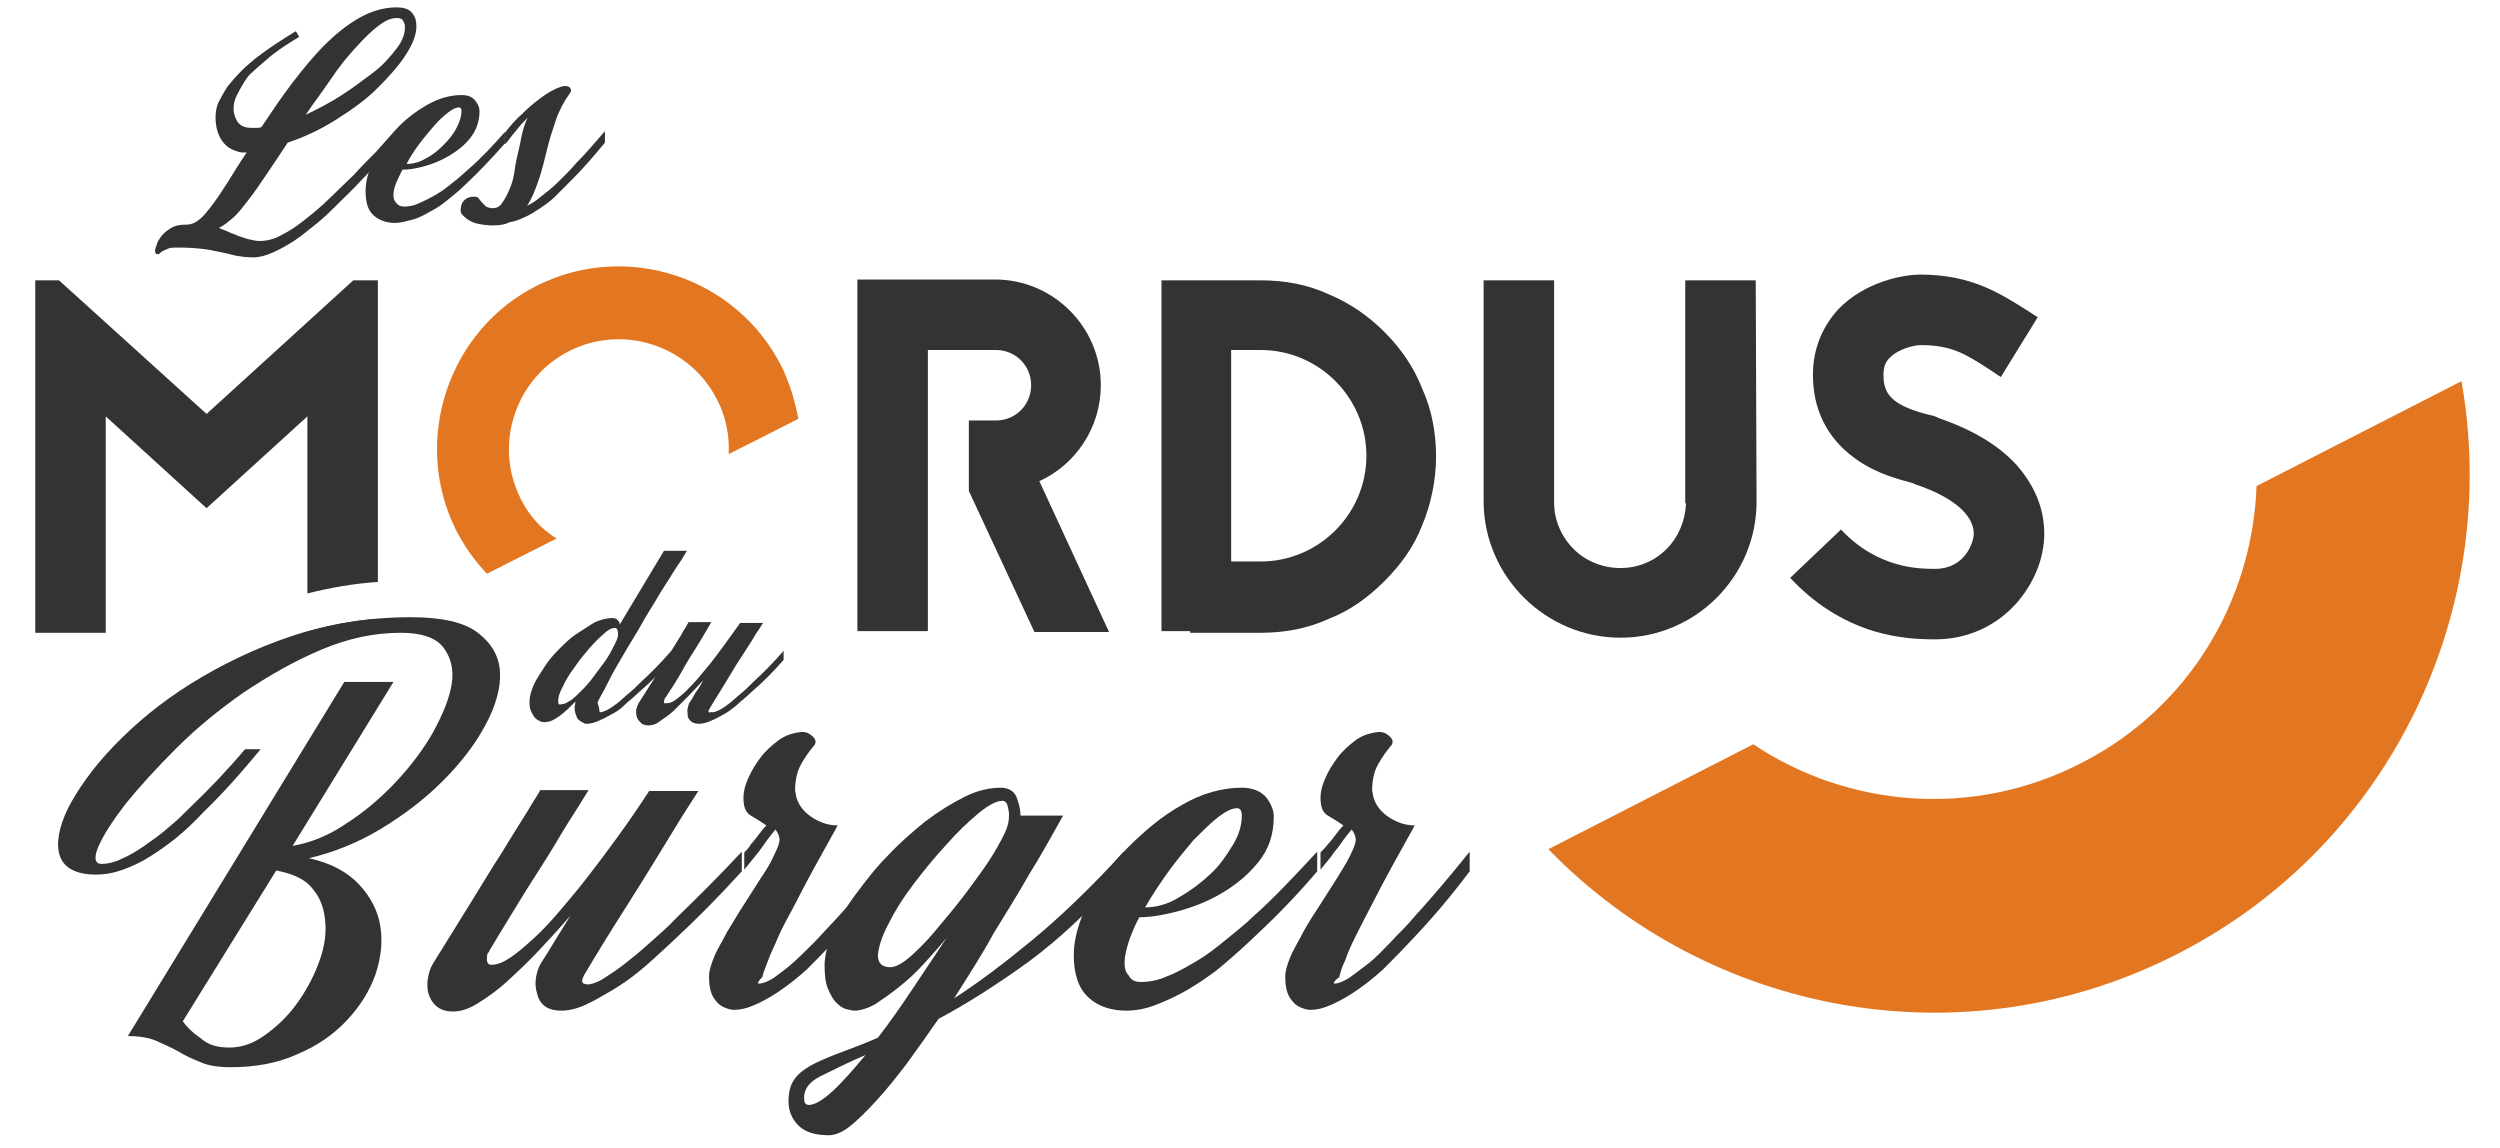 <?xml version="1.0" encoding="utf-8"?>
<!-- Generator: Adobe Illustrator 27.8.0, SVG Export Plug-In . SVG Version: 6.00 Build 0)  -->
<svg version="1.1" id="a" xmlns="http://www.w3.org/2000/svg" xmlns:xlink="http://www.w3.org/1999/xlink" x="0px" y="0px"
	 viewBox="0 0 305 140" style="enable-background:new 0 0 305 140;" xml:space="preserve">
<style type="text/css">
	.st0{fill:#333333;}
	.st1{fill:#E37721;}
</style>
<path class="st0" d="M113.2,42.7V77h-8.6V34.1h16.8c7.1,0,12.9,5.8,12.9,12.9c0,5.2-3.1,9.7-7.5,11.7l8.5,18.4h-9.1l-8-17.2v-8.6
	h3.3c2.4,0,4.3-1.9,4.3-4.3s-1.9-4.3-4.3-4.3H113.2L113.2,42.7z"/>
<path class="st0" d="M153.8,34.2c2.9,0,5.7,0.5,8.3,1.7c2.6,1.1,4.8,2.6,6.8,4.6c2,2,3.6,4.3,4.6,6.9c1.2,2.6,1.7,5.5,1.7,8.3
	s-0.6,5.8-1.7,8.4c-1,2.6-2.6,4.8-4.6,6.8c-2,2-4.2,3.6-6.8,4.6c-2.6,1.2-5.4,1.7-8.3,1.7h-8.6V77h-3.5V34.2H153.8z M153.8,68.5
	c7.1,0,12.9-5.8,12.9-12.9s-5.8-12.9-12.9-12.9h-3.6v25.8L153.8,68.5L153.8,68.5z"/>
<path class="st0" d="M214.3,61.2c0,9.2-7.5,16.6-16.6,16.6s-16.6-7.4-16.7-16.5V34.2h8.6v27.1c0,2.2,0.9,4.2,2.4,5.7
	s3.6,2.3,5.7,2.3s4.1-0.8,5.6-2.3c1.5-1.5,2.3-3.5,2.4-5.6h-0.1V34.2h8.6L214.3,61.2L214.3,61.2L214.3,61.2z"/>
<path class="st0" d="M233.2,58.9c-1.4-0.4-4-1-6.5-2.7c-3.4-2.3-5.3-5.6-5.5-9.7c-0.2-3.4,0.9-6.4,3.1-8.8c3.2-3.3,7.8-4.2,10-4.2
	c6.2,0,9.7,2.3,12.9,4.3l1.4,0.9l-4.5,7.3l-1.5-1c-2.8-1.8-4.5-2.9-8.3-2.9c-0.6,0-2.7,0.4-3.8,1.6c-0.4,0.4-0.8,1-0.7,2.5
	c0.1,2.2,1.6,3.4,5.5,4.4c0.5,0.1,0.9,0.2,1.2,0.4c4.1,1.4,7.3,3.3,9.5,5.7c2.2,2.5,3.4,5.3,3.4,8.4s-1.3,6.1-3.4,8.5
	c-2.5,2.8-6,4.4-9.9,4.4c-1.9,0-4.5-0.1-7.5-1c-3.9-1.2-7.3-3.4-10.2-6.5l6.2-5.9c4.5,4.8,9.6,4.8,11.5,4.8c3.6,0,4.7-3.2,4.7-4.3
	c0-2.3-2.6-4.5-7.1-6l-0.2-0.1L233.2,58.9L233.2,58.9z"/>
<path class="st1" d="M63.5,60.8c-3.3-6.6-0.6-14.7,6-18c6.6-3.3,14.7-0.6,18,6c1.1,2.1,1.5,4.4,1.4,6.6l8.5-4.3
	c-0.4-2.1-1-4.2-2-6.3c-5.5-11-18.9-15.4-29.8-10s-15.4,18.9-10,29.8c1,2,2.3,3.8,3.8,5.4l8.5-4.3C66.1,64.6,64.5,62.9,63.5,60.8
	L63.5,60.8z"/>
<g>
	<path class="st0" d="M31.7,29.4c0.8,0,1.7-0.2,2.6-0.7c1-0.5,1.9-1.1,2.9-1.9s2-1.6,3-2.6s2-1.9,3-2.9c0.9-1,1.8-1.9,2.7-2.8
		c0.8-0.9,1.5-1.7,2.2-2.4v1.4c-2.2,2.6-4.3,4.9-6.4,6.9c-1.2,1.2-2.2,2.2-3.1,2.9c-0.9,0.7-1.7,1.4-2.6,2s-1.8,1.1-2.7,1.5
		c-0.9,0.4-1.7,0.6-2.4,0.6c-0.8,0-1.5-0.1-2.1-0.2c-0.5-0.1-1.1-0.3-1.7-0.4c-0.6-0.1-1.3-0.3-2.1-0.4c-0.8-0.1-1.9-0.2-3.2-0.2
		c-0.5,0-1,0-1.2,0.1s-0.5,0.2-0.7,0.3s-0.3,0.2-0.4,0.3c-0.1,0.1-0.2,0.1-0.3,0.1c-0.1,0-0.2,0-0.2-0.1c0-0.1-0.1-0.2-0.1-0.3
		c0-0.1,0.1-0.4,0.2-0.7c0.1-0.4,0.3-0.7,0.6-1.1c0.3-0.4,0.7-0.7,1.2-1c0.5-0.3,1.1-0.4,1.9-0.4c0.5,0,1-0.2,1.5-0.6s1-1,1.6-1.8
		s1.2-1.7,1.9-2.8s1.4-2.3,2.3-3.6h-0.6c-0.6-0.1-1.1-0.3-1.6-0.6c-0.4-0.3-0.8-0.7-1.1-1.3s-0.5-1.4-0.5-2.4c0-0.6,0.1-1.3,0.4-1.9
		c0.3-0.6,0.7-1.3,1.1-1.9c0.5-0.6,1-1.2,1.6-1.8s1.2-1.1,1.8-1.6c1.4-1.1,3.1-2.2,4.9-3.3l0.4,0.7c-1.5,0.9-2.9,1.8-4,2.8
		c-0.7,0.6-1.3,1.1-1.7,1.5C30.5,9,30.1,9.5,29.8,10s-0.6,1-0.9,1.6s-0.4,1.1-0.4,1.7s0.2,1.1,0.5,1.6c0.4,0.5,0.9,0.7,1.7,0.7
		c0.2,0,0.4,0,0.6,0c0.2,0,0.4,0,0.6-0.1c1.2-1.8,2.4-3.6,3.7-5.3s2.6-3.3,4-4.7s2.8-2.5,4.2-3.3s3-1.3,4.5-1.3c1,0,1.6,0.2,2,0.7
		s0.5,1,0.5,1.6c0,1-0.4,2.1-1.3,3.5s-2.1,2.7-3.5,4.1s-3.1,2.6-5,3.8s-3.8,2.1-5.9,2.8c-0.9,1.4-1.8,2.7-2.6,3.9
		c-0.8,1.2-1.5,2.2-2.2,3.1c-0.7,0.9-1.3,1.7-1.9,2.2s-1.2,1-1.7,1.2c0.4,0.2,0.8,0.3,1.2,0.5s0.8,0.3,1.2,0.5
		c0.4,0.1,0.8,0.3,1.3,0.4S31.2,29.4,31.7,29.4L31.7,29.4z M48.4,2.2c-0.7,0-1.4,0.3-2.3,1s-1.7,1.5-2.7,2.6s-2,2.3-3,3.8
		s-2.1,2.9-3.1,4.4c1.5-0.7,3-1.5,4.4-2.4s2.7-1.9,3.9-2.8s2.1-2,2.8-2.9c0.7-0.9,1-1.8,1-2.5c0-0.3,0-0.5-0.2-0.8
		C49.2,2.4,48.9,2.2,48.4,2.2L48.4,2.2z"/>
	<path class="st0" d="M49.3,25.2c0.6,0,1.2-0.1,1.8-0.4c0.7-0.3,1.3-0.6,2-1c0.7-0.4,1.4-0.9,2.1-1.5c0.7-0.5,1.3-1.1,2-1.7
		c1.5-1.3,2.9-2.8,4.4-4.5v1.4c-1.6,1.8-3.1,3.4-4.7,4.9c-0.9,0.9-1.7,1.5-2.3,2s-1.3,1-2.1,1.4c-0.7,0.4-1.4,0.8-2.2,1
		s-1.4,0.4-2.1,0.4c-1,0-1.9-0.3-2.6-0.9c-0.7-0.6-1-1.6-1-3c0-1.1,0.3-2.4,1-3.7c0.7-1.4,1.6-2.6,2.7-3.8c1.1-1.2,2.4-2.2,3.8-3
		s2.8-1.2,4.2-1.2c0.8,0,1.3,0.2,1.7,0.7c0.4,0.5,0.5,0.9,0.5,1.3c0,1.2-0.4,2.3-1.1,3.2c-0.7,0.9-1.6,1.6-2.6,2.2
		c-1,0.6-2,1-3.1,1.3s-1.9,0.4-2.6,0.4c-0.3,0.6-0.6,1.2-0.8,1.7s-0.3,1-0.3,1.4s0.1,0.7,0.3,0.9C48.6,25.1,48.9,25.2,49.3,25.2
		L49.3,25.2z M56,13.1c-0.3,0-0.8,0.2-1.3,0.6c-0.5,0.4-1.1,0.9-1.7,1.6c-0.6,0.7-1.2,1.4-1.8,2.2S50,19.2,49.6,20
		c0.8,0,1.6-0.2,2.4-0.7c0.8-0.4,1.5-1,2.1-1.6c0.6-0.6,1.2-1.3,1.6-2.1s0.6-1.4,0.6-2.1C56.3,13.3,56.2,13.1,56,13.1L56,13.1z"/>
	<path class="st0" d="M64.3,25.1c0.4-0.2,0.8-0.4,1.3-0.8c0.5-0.4,1-0.8,1.5-1.2s1-0.9,1.6-1.5c0.5-0.5,1-1,1.5-1.6
		c1.2-1.2,2.3-2.5,3.6-4v1.4c-1.4,1.7-2.7,3.2-4.1,4.6c-0.8,0.8-1.5,1.5-2,2s-1.2,1-1.8,1.4c-0.6,0.4-1.2,0.8-1.9,1.1
		c-0.6,0.3-1.2,0.5-1.8,0.6c-0.6,0.3-1.2,0.4-2.1,0.4c-0.7,0-1.3-0.1-1.8-0.2c-0.5-0.1-0.9-0.3-1.2-0.5s-0.5-0.4-0.7-0.6
		s-0.2-0.4-0.2-0.5c0-0.7,0.2-1.1,0.6-1.4S57.6,24,58,24c0.2,0,0.3,0.1,0.4,0.2s0.2,0.3,0.4,0.5s0.3,0.3,0.5,0.5
		c0.2,0.1,0.5,0.2,0.8,0.2c0.5,0,0.9-0.2,1.2-0.7c0.3-0.4,0.6-1,0.9-1.7s0.5-1.5,0.6-2.3s0.3-1.7,0.5-2.5c0.2-0.8,0.3-1.6,0.5-2.3
		c0.2-0.7,0.4-1.2,0.6-1.6c-0.3,0.4-0.7,0.7-1,1.1c-0.3,0.4-0.6,0.7-0.9,1.1c-0.3,0.4-0.6,0.8-0.9,1.1v-1.4c0.6-0.8,1.3-1.6,2.1-2.3
		c0.7-0.7,1.4-1.3,2.2-1.9c0.8-0.6,1.6-1.1,2.5-1.4c0.2-0.1,0.4-0.1,0.6-0.1c0.3,0,0.5,0.1,0.6,0.3c0.1,0.2,0.1,0.4-0.1,0.6
		c-0.7,1-1.3,2.1-1.7,3.3s-0.8,2.4-1.1,3.7c-0.3,1.2-0.6,2.5-1,3.6C65.3,23.2,64.9,24.2,64.3,25.1L64.3,25.1z"/>
</g>
<g>
	<path class="st0" d="M73.2,86.9c0.2,0,0.5-0.1,0.9-0.3s0.8-0.5,1.2-0.8c0.4-0.3,0.9-0.8,1.4-1.2c0.5-0.4,1-0.9,1.5-1.4
		c1.2-1.1,2.4-2.3,3.7-3.8v1.1c-1.3,1.5-2.6,2.8-3.9,3.9c-0.7,0.7-1.4,1.2-1.9,1.7s-1,0.8-1.6,1.1c-0.5,0.3-1.1,0.6-1.6,0.8
		c-0.5,0.2-0.9,0.3-1.3,0.3c-0.1,0-0.3,0-0.4-0.1s-0.3-0.1-0.5-0.3c-0.2-0.1-0.3-0.3-0.4-0.6c-0.1-0.2-0.2-0.6-0.2-1
		c0-0.2,0.1-0.4,0.1-0.7c-0.7,0.7-1.3,1.3-2,1.8c-0.7,0.5-1.2,0.7-1.8,0.7c-0.1,0-0.3,0-0.5-0.1s-0.4-0.2-0.6-0.4s-0.3-0.4-0.5-0.8
		s-0.2-0.8-0.2-1.3s0.2-1.2,0.5-1.9c0.3-0.7,0.8-1.4,1.3-2.2c0.5-0.8,1.1-1.5,1.8-2.2c0.7-0.7,1.4-1.4,2.2-1.9s1.5-1,2.2-1.4
		c0.7-0.3,1.4-0.5,2.1-0.5c0.3,0,0.5,0.1,0.6,0.2c0.2,0.2,0.3,0.3,0.3,0.6l5.4-9h2.8c-0.2,0.3-0.5,0.9-1,1.6s-1,1.6-1.6,2.5
		s-1.2,2-1.9,3.1s-1.3,2.3-2,3.4c-0.7,1.1-1.3,2.2-1.9,3.2c-0.6,1-1.1,2-1.5,2.8s-0.8,1.4-1,1.9C73.2,86.6,73.1,86.9,73.2,86.9
		L73.2,86.9z M68.6,85.9c0.3,0,0.6-0.2,1.1-0.5c0.4-0.3,0.9-0.8,1.4-1.3c0.5-0.5,1-1.1,1.5-1.8c0.5-0.7,1-1.3,1.4-1.9
		c0.4-0.6,0.7-1.2,1-1.8s0.4-0.9,0.4-1.2c0-0.2,0-0.4-0.1-0.6c-0.1-0.2-0.2-0.2-0.3-0.2c-0.3,0-0.8,0.2-1.3,0.7
		c-0.6,0.5-1.2,1.1-1.8,1.8s-1.2,1.4-1.8,2.3c-0.6,0.8-1.1,1.6-1.4,2.3c-0.4,0.7-0.6,1.3-0.6,1.8S68.2,86,68.6,85.9z"/>
	<path class="st0" d="M86.9,86.9c0.2,0,0.5-0.1,0.9-0.3s0.8-0.5,1.2-0.8c0.4-0.3,0.9-0.8,1.4-1.2c0.5-0.4,1-0.9,1.5-1.4
		c1.2-1.1,2.4-2.3,3.7-3.8v1.1c-1.3,1.5-2.6,2.8-3.9,3.9c-0.7,0.7-1.4,1.2-1.9,1.7c-0.5,0.4-1,0.8-1.6,1.1c-0.5,0.3-1.1,0.6-1.6,0.8
		c-0.5,0.2-0.9,0.3-1.3,0.3c-0.4,0-0.8-0.1-1-0.3c-0.2-0.2-0.4-0.4-0.4-0.7s-0.1-0.6,0-0.9c0.1-0.3,0.1-0.6,0.3-0.8
		c0.3-0.4,0.5-0.9,0.8-1.3s0.6-0.9,0.8-1.3c-0.6,0.6-1.2,1.3-1.8,1.9c-0.6,0.6-1.2,1.2-1.8,1.8s-1.2,0.9-1.7,1.3s-1,0.5-1.4,0.5
		s-0.7-0.1-0.9-0.3s-0.4-0.4-0.5-0.7c-0.1-0.3-0.1-0.6-0.1-0.9c0.1-0.3,0.2-0.6,0.3-0.8c0.7-1.1,1.4-2.2,2.1-3.3
		c0.7-1.1,1.3-2.1,1.9-3.1s1.1-1.7,1.4-2.3c0.4-0.6,0.6-1,0.7-1.2h2.8c-0.1,0.1-0.3,0.5-0.6,1c-0.3,0.5-0.7,1.2-1.2,2
		s-1.1,1.7-1.7,2.8c-0.6,1.1-1.3,2.2-2.1,3.4c0,0-0.1,0.1-0.1,0.1c0,0.1-0.1,0.3-0.1,0.4s0,0.2,0.1,0.2c0.1,0,0.1,0,0.2,0
		c0.3,0,0.7-0.1,1.1-0.4c0.4-0.3,0.9-0.7,1.3-1.1s1-1,1.5-1.6c0.5-0.6,1-1.2,1.5-1.8c1.1-1.4,2.3-3.1,3.6-4.9h2.8
		c-0.1,0.1-0.3,0.5-0.8,1.2c-0.4,0.7-0.9,1.5-1.5,2.4s-1.3,2-2,3.2c-0.7,1.2-1.5,2.4-2.2,3.6c-0.2,0.3-0.2,0.4-0.1,0.5
		S86.8,86.8,86.9,86.9L86.9,86.9z"/>
</g>
<path class="st0" d="M50.1,75.3c3.8,0,6.5,0.6,8.2,1.9s2.6,2.9,2.7,4.8c0.1,1.9-0.5,4.1-1.8,6.5s-3,4.6-5.2,6.8
	c-2.2,2.2-4.7,4.1-7.5,5.8c-2.8,1.7-5.8,2.9-8.8,3.6c2.7,0.6,4.7,1.7,6.1,3.2c1.4,1.5,2.3,3.2,2.6,5.1c0.3,1.9,0.1,3.8-0.6,5.9
	c-0.7,2-1.9,3.9-3.5,5.6c-1.6,1.7-3.6,3.1-6,4.1c-2.4,1.1-5.1,1.6-8.2,1.6c-1.5,0-2.7-0.2-3.6-0.6c-1-0.4-1.9-0.8-2.7-1.3
	c-0.9-0.5-1.8-0.9-2.7-1.3c-0.9-0.4-2.1-0.6-3.5-0.6l26.4-43.2h6l-12.3,20c2.2-0.4,4.3-1.2,6.5-2.7c2.2-1.4,4.2-3.1,6-5
	c1.8-1.9,3.4-4,4.6-6.1c1.2-2.2,2-4.1,2.3-5.9c0.3-1.8-0.1-3.3-1-4.5s-2.7-1.8-5.2-1.8c-3.3,0-6.5,0.7-9.8,2.1s-6.4,3.2-9.4,5.2
	c-3,2.1-5.7,4.3-8.2,6.8c-2.5,2.5-4.5,4.7-6.2,6.8c-1.6,2.1-2.7,3.8-3.3,5.2c-0.6,1.4-0.4,2.1,0.4,2.1c0.7,0,1.6-0.2,2.4-0.6
	c0.9-0.4,1.8-0.9,2.8-1.6c1-0.7,2-1.4,2.9-2.2c1-0.8,1.9-1.7,2.8-2.6c2.2-2.1,4.4-4.4,6.6-7h1.9c-2.3,2.8-4.6,5.4-6.9,7.6
	c-1.3,1.4-2.5,2.5-3.5,3.3c-1,0.8-2,1.5-3.1,2.2c-1.1,0.7-2.2,1.2-3.3,1.6s-2.2,0.6-3.3,0.6c-2.4,0-3.9-0.8-4.4-2.3s-0.1-3.5,1-5.8
	c1.2-2.3,3-4.9,5.6-7.6c2.6-2.7,5.7-5.3,9.4-7.6s7.8-4.3,12.3-5.8S45,75.3,50.1,75.3L50.1,75.3z M28,127.8c1.5,0,2.9-0.5,4.3-1.5
	c1.4-1,2.7-2.2,3.8-3.7c1.1-1.5,2-3.1,2.7-4.9c0.7-1.8,1-3.4,0.9-5c-0.1-1.6-0.5-3-1.5-4.2c-0.9-1.2-2.4-1.9-4.5-2.3l-11.4,18.4
	c0.5,0.7,1.2,1.4,2.1,2C25.4,127.5,26.5,127.8,28,127.8L28,127.8z"/>
<g>
	<path class="st0" d="M46,77.1v-1.6c-3,0.2-5.8,0.8-8.6,1.6H46z"/>
	<path class="st0" d="M12.9,50.8L25.2,62l12.3-11.2v21.6c2.8-0.7,5.6-1.2,8.6-1.4V34.2h-3L25.2,50.5l-18-16.3H4.3v43h8.6V50.8
		L12.9,50.8z"/>
</g>
<path class="st0" d="M71.7,120.1c0.4,0,1.1-0.2,1.9-0.7c0.8-0.5,1.7-1.1,2.6-1.8s2-1.6,3.1-2.6c1.1-1,2.2-1.9,3.2-3
	c2.5-2.4,5.2-5.1,8-8.1v2.4c-2.9,3.2-5.7,6-8.4,8.5c-1.6,1.5-2.9,2.7-4,3.6c-1.1,0.9-2.2,1.7-3.4,2.4s-2.2,1.3-3.3,1.8
	c-1.1,0.5-2.1,0.7-2.9,0.7c-0.9,0-1.6-0.2-2.1-0.6s-0.8-1-0.9-1.6c-0.2-0.6-0.2-1.3-0.1-1.9s0.3-1.2,0.6-1.7
	c0.6-0.9,1.2-1.9,1.8-2.9c0.6-1,1.2-1.9,1.8-2.9c-1.2,1.4-2.5,2.8-3.8,4.2c-1.3,1.4-2.6,2.6-3.9,3.8s-2.5,2-3.6,2.7s-2.1,1-3,1
	s-1.5-0.2-2-0.6c-0.5-0.4-0.8-0.9-1-1.5c-0.2-0.6-0.2-1.3-0.1-1.9c0.1-0.7,0.3-1.3,0.6-1.8c1.5-2.4,2.9-4.7,4.4-7.1s2.8-4.6,4.1-6.6
	c1.2-2,2.3-3.7,3.1-5c0.8-1.4,1.4-2.2,1.5-2.5h5.9c-0.2,0.3-0.6,1-1.3,2.1s-1.6,2.5-2.6,4.2s-2.3,3.7-3.7,5.9
	c-1.4,2.3-2.9,4.7-4.5,7.4c0,0.1-0.1,0.2-0.2,0.3c-0.1,0.3-0.1,0.6-0.1,0.8s0.1,0.4,0.2,0.5s0.3,0.1,0.4,0.1c0.7,0,1.4-0.3,2.3-0.9
	c0.9-0.6,1.8-1.4,2.9-2.4s2.1-2.1,3.2-3.4s2.2-2.6,3.2-3.9c2.4-3.1,5-6.6,7.6-10.6h6c-0.2,0.3-0.7,1.1-1.6,2.5
	c-0.9,1.4-1.9,3.1-3.2,5.2c-1.3,2.1-2.7,4.4-4.3,6.9c-1.6,2.5-3.2,5.1-4.8,7.8c-0.3,0.6-0.4,0.9-0.1,1.1
	C71.3,120,71.5,120.1,71.7,120.1L71.7,120.1z"/>
<path class="st0" d="M92.6,120c0.4,0,1-0.2,1.8-0.7c0.7-0.5,1.5-1.1,2.3-1.8s1.7-1.6,2.7-2.6c0.9-1,1.8-1.9,2.8-3
	c2.1-2.3,4.4-5,6.8-8v2.4c-2.4,3.2-4.8,6-7.1,8.4c-1.4,1.5-2.6,2.7-3.5,3.6c-1,0.9-2,1.7-3,2.4c-1,0.7-2,1.3-3.1,1.8
	s-1.9,0.7-2.8,0.7c-0.3,0-0.6-0.1-0.9-0.2s-0.7-0.3-1-0.6s-0.6-0.7-0.8-1.2s-0.3-1.2-0.3-2.1c0-0.6,0.2-1.3,0.6-2.3s1-1.9,1.6-3.1
	c0.7-1.1,1.3-2.2,2.1-3.4c0.7-1.1,1.4-2.2,2.1-3.3c0.7-1,1.2-1.9,1.6-2.8c0.4-0.8,0.6-1.4,0.6-1.7c0-0.5-0.2-0.9-0.5-1.3
	c-0.4,0.5-0.9,1.1-1.3,1.7c-0.4,0.6-0.8,1.1-1.2,1.6c-0.4,0.5-0.9,1.1-1.3,1.6V104c0.3-0.3,0.6-0.6,0.8-1c0.3-0.3,0.6-0.7,0.9-1.1
	s0.6-0.8,1-1.2c-0.6-0.4-1.2-0.8-1.9-1.2s-0.9-1.2-0.9-2.2c0-0.7,0.2-1.5,0.6-2.4c0.4-0.9,0.9-1.7,1.5-2.5c0.6-0.8,1.4-1.5,2.2-2.1
	s1.8-0.9,2.8-1h0.1c0.5,0,0.9,0.2,1.3,0.6c0.4,0.4,0.4,0.8,0,1.2c-0.5,0.6-1,1.3-1.5,2.2c-0.5,0.9-0.7,2-0.7,3.2
	c0,0.1,0.1,0.2,0.1,0.5c0.2,1,0.8,1.9,1.8,2.6c1,0.7,2.1,1.1,3.3,1.1c-2,3.6-3.8,6.8-5.2,9.6c-0.9,1.7-1.7,3.1-2.1,4.1
	s-0.9,1.9-1.2,2.8c-0.3,0.8-0.6,1.5-0.7,2C92.4,119.8,92.4,120,92.6,120L92.6,120z"/>
<path class="st0" d="M116.4,121.8c2.8-1.8,6-4.2,9.4-7s7.2-6.4,11.3-10.9v2.4c-3.9,4.6-7.9,8.3-11.7,11.1c-3.9,2.8-7.5,5.1-10.9,6.9
	c-1.3,1.9-2.6,3.7-3.9,5.5c-1.3,1.7-2.5,3.2-3.7,4.5s-2.2,2.3-3.2,3.1s-1.9,1.1-2.6,1.1c-1.7,0-2.9-0.4-3.7-1.2
	c-0.8-0.8-1.2-1.8-1.2-2.9s0.2-2,0.7-2.7c0.4-0.6,1.1-1.2,2-1.7s2.1-1,3.4-1.5s3-1.1,4.8-1.9c1.4-1.8,2.8-3.8,4.2-5.9
	s2.8-4.2,4.2-6.3c-0.9,1.1-1.8,2.1-2.8,3.2c-1,1.1-2,2-3,2.8c-1,0.8-2,1.5-2.9,2.1c-0.9,0.5-1.8,0.8-2.6,0.8c-0.2,0-0.6-0.1-1-0.2
	s-0.8-0.4-1.2-0.8s-0.7-1-1-1.7c-0.3-0.7-0.4-1.7-0.4-2.8s0.3-2.5,1-4c0.7-1.5,1.6-3.1,2.8-4.7s2.4-3.2,3.9-4.7
	c1.5-1.6,3-2.9,4.6-4.2c1.6-1.2,3.2-2.2,4.8-3s3.1-1.1,4.4-1.1c0.9,0,1.6,0.4,1.9,1.1c0.3,0.8,0.5,1.5,0.5,2.3h5.2
	c-1.3,2.3-2.6,4.7-4.1,7.1c-1.3,2.3-2.8,4.7-4.4,7.3C119.8,116.5,118.1,119.1,116.4,121.8L116.4,121.8z M98.7,134.8
	c0.7,0,1.7-0.6,2.9-1.7c1.2-1.1,2.5-2.6,4-4.4c-2.3,1-4.1,1.9-5.5,2.6s-2,1.6-2,2.6C98.1,134.6,98.3,134.8,98.7,134.8L98.7,134.8z
	 M108.6,118c0.7,0,1.6-0.5,2.8-1.6s2.3-2.3,3.5-3.8c1.2-1.4,2.4-2.9,3.5-4.4s1.9-2.6,2.4-3.4c0.7-1.1,1.2-2,1.7-3s0.6-1.7,0.6-2.4
	c0-0.4-0.1-0.8-0.2-1.2c-0.1-0.3-0.3-0.5-0.6-0.5c-0.7,0-1.7,0.5-2.9,1.5s-2.5,2.2-3.9,3.8c-1.4,1.5-2.7,3.1-4,4.8
	c-1.3,1.7-2.3,3.3-3.1,4.9c-0.8,1.5-1.2,2.8-1.3,3.8C107.1,117.5,107.6,118,108.6,118L108.6,118z"/>
<path class="st0" d="M139.2,119.8c1,0,2.1-0.2,3.2-0.7c1.1-0.4,2.3-1.1,3.5-1.8s2.4-1.6,3.6-2.6c1.2-1,2.4-1.9,3.4-2.9
	c2.6-2.3,5.1-5,7.8-7.9v2.4c-2.7,3.2-5.5,6-8.2,8.5c-1.6,1.5-3,2.7-4.1,3.6c-1.2,0.9-2.4,1.7-3.6,2.4s-2.5,1.3-3.8,1.8
	c-1.3,0.5-2.5,0.7-3.6,0.7c-1.8,0-3.4-0.5-4.6-1.6s-1.8-2.8-1.8-5.2c0-1.9,0.6-4.1,1.8-6.5s2.8-4.6,4.8-6.6s4.1-3.8,6.6-5.2
	c2.4-1.4,4.9-2.1,7.3-2.1c1.3,0,2.3,0.4,3,1.2c0.6,0.8,0.9,1.6,0.9,2.3c0,2.2-0.6,4-1.9,5.6s-2.8,2.8-4.5,3.8
	c-1.7,1-3.5,1.7-5.4,2.2c-1.9,0.5-3.4,0.7-4.6,0.7c-0.6,1.1-1,2.1-1.3,3c-0.3,1-0.5,1.8-0.5,2.5s0.1,1.2,0.5,1.6
	C138,119.6,138.5,119.8,139.2,119.8L139.2,119.8z M150.9,98.6c-0.6,0-1.4,0.4-2.3,1.1s-1.9,1.7-3,2.8c-1,1.2-2.1,2.5-3.1,3.9
	c-1,1.4-2,2.9-2.8,4.3c1.4,0,2.8-0.4,4.1-1.2c1.4-0.8,2.6-1.7,3.8-2.8s2-2.3,2.8-3.6s1.1-2.5,1.1-3.6
	C151.5,98.9,151.3,98.6,150.9,98.6L150.9,98.6z"/>
<path class="st0" d="M162.8,120c0.4,0,1-0.2,1.8-0.7c0.7-0.5,1.5-1.1,2.4-1.8s1.7-1.6,2.7-2.6c0.9-1,1.9-1.9,2.8-3
	c2.1-2.3,4.4-5,6.8-8v2.4c-2.4,3.2-4.8,6-7.1,8.4c-1.4,1.5-2.6,2.7-3.5,3.6c-1,0.9-2,1.7-3,2.4c-1,0.7-2,1.3-3.1,1.8
	s-1.9,0.7-2.8,0.7c-0.3,0-0.6-0.1-0.9-0.2s-0.7-0.3-1-0.6s-0.6-0.7-0.8-1.2s-0.3-1.2-0.3-2.1c0-0.6,0.2-1.3,0.6-2.3s1-1.9,1.6-3.1
	c0.6-1.1,1.3-2.2,2.1-3.4c0.7-1.1,1.4-2.2,2.1-3.3c0.6-1,1.2-1.9,1.6-2.8c0.4-0.8,0.6-1.4,0.6-1.7c0-0.5-0.2-0.9-0.5-1.3
	c-0.4,0.5-0.9,1.1-1.3,1.7c-0.4,0.6-0.9,1.1-1.2,1.6c-0.4,0.5-0.9,1.1-1.3,1.6V104c0.3-0.3,0.6-0.6,0.9-1c0.3-0.3,0.6-0.7,0.9-1.1
	s0.6-0.8,1-1.2c-0.6-0.4-1.2-0.8-1.9-1.2s-0.9-1.2-0.9-2.2c0-0.7,0.2-1.5,0.6-2.4c0.4-0.9,0.9-1.7,1.5-2.5c0.6-0.8,1.4-1.5,2.2-2.1
	s1.8-0.9,2.8-1h0.1c0.5,0,0.9,0.2,1.3,0.6s0.4,0.8,0,1.2c-0.5,0.6-1,1.3-1.5,2.2c-0.5,0.9-0.7,2-0.7,3.2c0,0.1,0.1,0.2,0.1,0.5
	c0.2,1,0.8,1.9,1.8,2.6c1,0.7,2.1,1.1,3.3,1.1c-2,3.6-3.8,6.8-5.2,9.6c-0.9,1.7-1.6,3.1-2.1,4.1s-0.9,1.9-1.2,2.8
	c-0.4,0.8-0.6,1.5-0.7,2C162.6,119.8,162.7,120,162.8,120L162.8,120z"/>
<path class="st1" d="M265.8,116.3c26.1-13.4,39.4-42.2,34.5-69.8l-25,12.8c-0.5,13.9-8.2,27.1-21.4,33.8c-13.2,6.8-28.5,5.4-40-2.3
	l-25,12.8C208.5,123.8,239.6,129.8,265.8,116.3L265.8,116.3z"/>
</svg>
